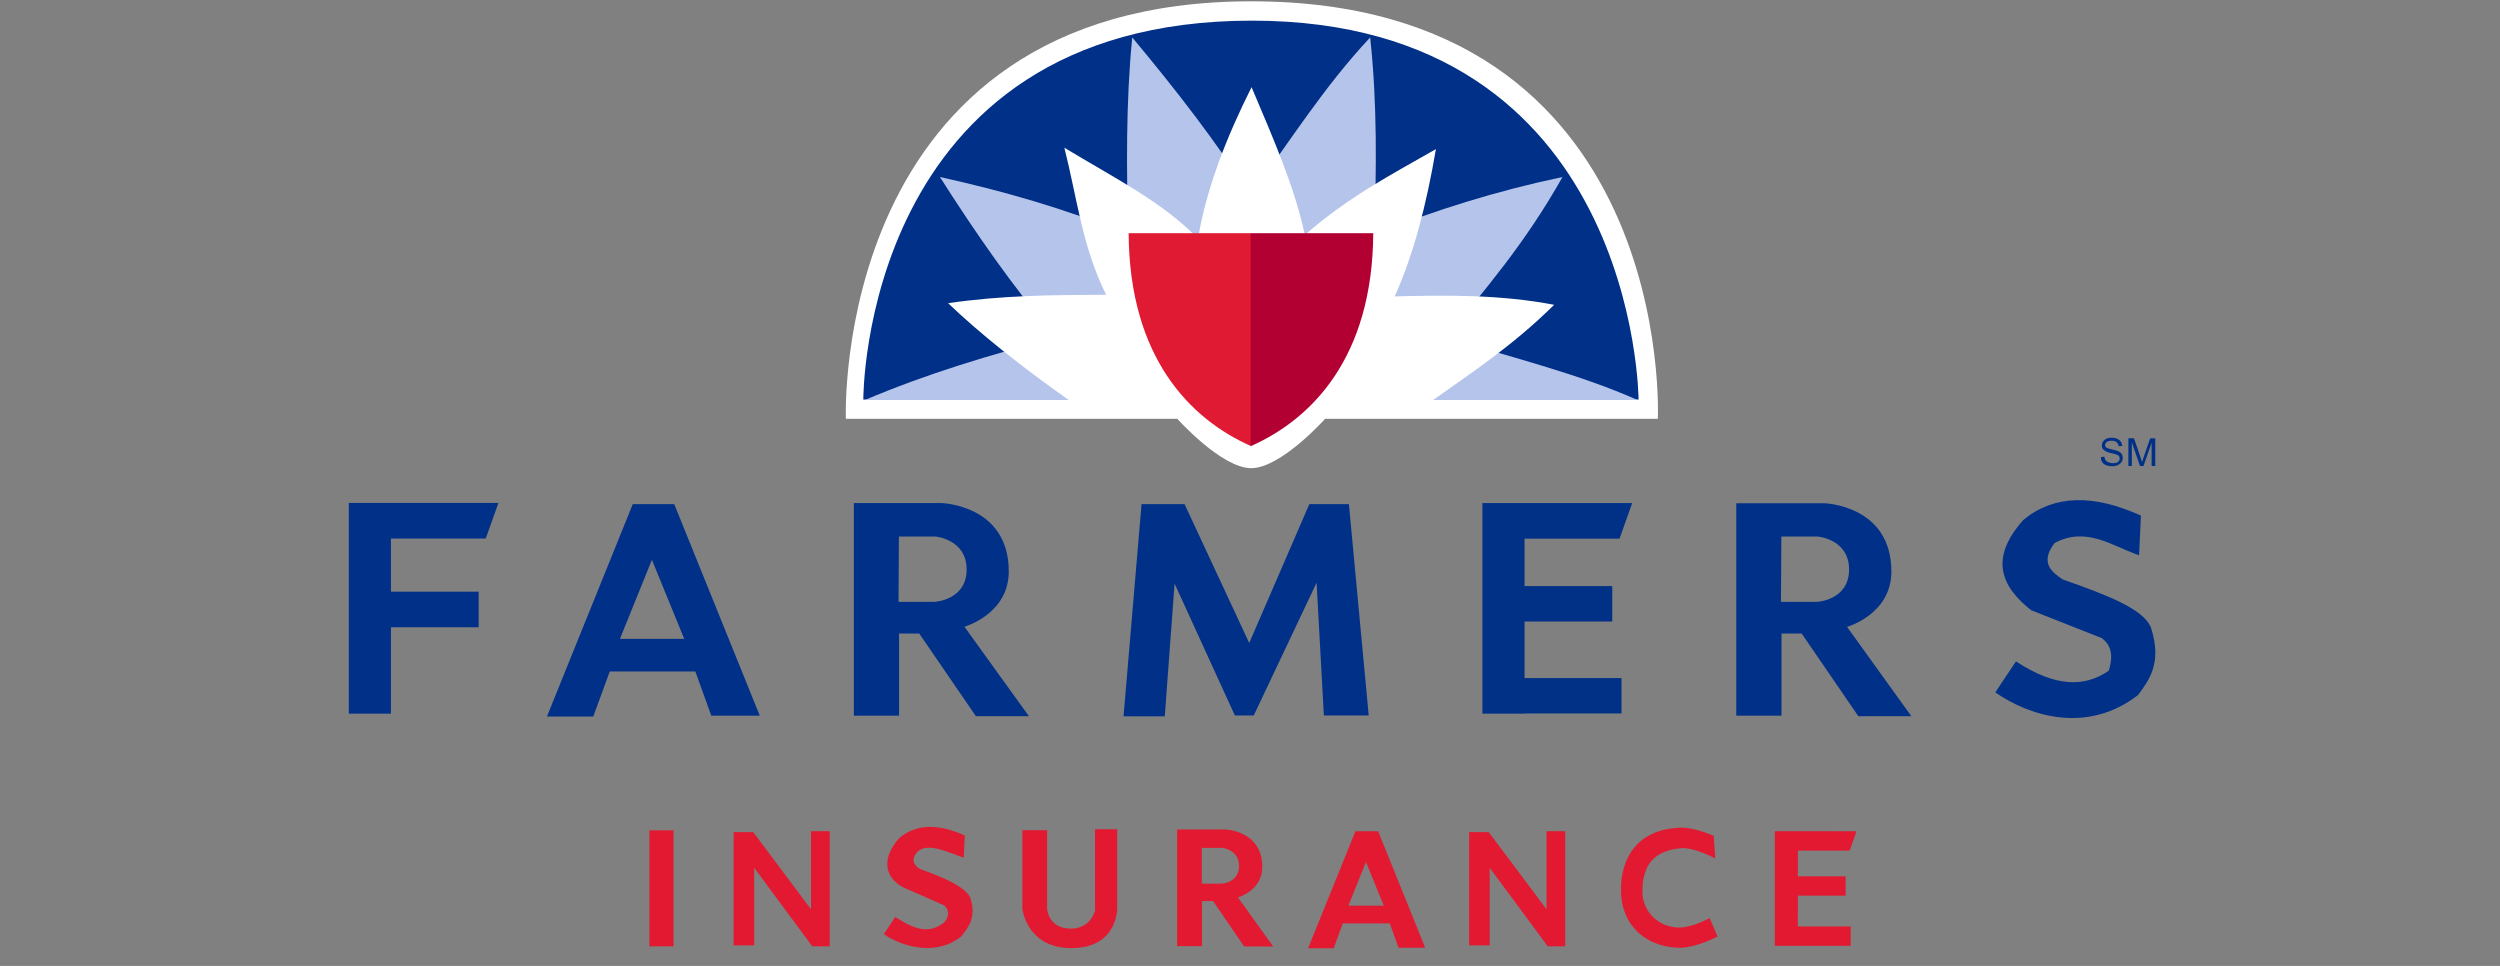<svg width="132" height="51" fill="none" xmlns="http://www.w3.org/2000/svg" viewBox="0 0 132 51"><rect x="0" y="0" width="132" height="51" fill="#808080" stroke="none"/><path d="M44.662 22.112h17.5s2.33 2.607 3.902 2.607c1.573 0 3.903-2.607 3.903-2.607h17.567S88.55.069 66.064.069c-22.246 0-21.402 22.043-21.402 22.043Z" fill="#fff"/><path d="M45.582 21.1h40.935S86.441 1.09 66.103 1.09c-20.626 0-20.52 20.01-20.52 20.01Z" fill="#013088"/><path d="M59.783 1.978c-.345 3.467-.297 6.935-.22 10.393-3.308-1.351-6.626-2.296-9.934-3.024 1.87 2.939 3.855 5.81 6.137 8.475-3.452.898-6.856 1.918-10.097 3.298h40.79c-3.049-1.36-6.663-2.259-10.096-3.298 2.042-2.56 4.094-4.856 6.137-8.475-3.424.718-6.732 1.748-9.935 3.024.106-3.42.163-6.84-.22-10.393-2.445 2.607-4.267 5.527-6.329 8.333-1.764-2.778-3.912-5.556-6.233-8.333Z" fill="#B5C4EB"/><path d="M56.427 21.12c-2.57-1.815-4.717-3.534-6.367-5.112 2.848-.416 5.495-.434 8.343-.444-1.266-2.541-1.535-5.13-2.206-7.766 2.532 1.54 5.217 2.872 7.058 4.809.44-2.674 1.534-5.433 2.828-8.003 1.113 2.636 2.283 5.272 2.81 7.804 2.31-2.022 4.612-3.212 6.923-4.535-.489 2.872-1.16 5.527-2.177 7.776 2.772-.066 5.543-.104 8.42.444-2.139 2.116-4.267 3.524-6.406 5.036l-19.226-.01Z" fill="#fff"/><path d="M66.064 23.557V12.314h-6.472c.038 6.557 3.24 9.817 6.472 11.243Z" fill="#E01A33"/><path d="M66.035 23.557V12.314h6.473c-.038 6.557-3.241 9.817-6.472 11.243Z" fill="#B20032"/><path d="M18.417 26.562v11.12h2.225V33.12h4.631v-1.88h-4.631v-2.806h5.005l.671-1.88h-7.901v.009Z" fill="#013088"/><path d="M78.27 26.562v11.12h2.226v-.01h5.12v-1.87h-5.12v-2.986h4.631v-1.87h-4.631v-2.504h5.015l.67-1.88h-7.91Z" fill="#013186"/><path d="m33.414 26.609-4.536 11.224h2.446l.872-2.38h4.517l.843 2.333h2.56L35.6 26.618h-2.186v-.01Zm1.007 2.948 1.707 4.176h-3.395l1.688-4.176ZM45.084 26.562v11.224h2.387V33.45h1.065l2.992 4.366h2.8l-3.405-4.724s2.34-.662 2.34-2.92c0-3.524-3.557-3.61-3.557-3.61h-4.622Zm2.378 1.767h1.918s1.658.132 1.658 1.738c0 1.635-1.697 1.71-1.697 1.71h-1.898l.019-3.448ZM91.676 26.562v11.224h2.388V33.45h1.064l2.992 4.366h2.8L97.525 33.1s2.34-.661 2.34-2.92c0-3.524-3.557-3.609-3.557-3.609h-4.632v-.01Zm2.378 1.767h1.918s1.659.132 1.659 1.738c0 1.635-1.697 1.71-1.697 1.71h-1.899l.02-3.448ZM62.018 30.814l-.518 7.01h-2.177l.95-11.205h2.272l3.414 7.331 3.174-7.332h2.09l1.045 11.159H69.9l-.384-7.01-3.318 7.01h-.997l-3.183-6.963ZM105.35 36.558l1.093-1.635c2.071 1.352 3.596 1.38 4.9.492.278-.907.067-1.39-.364-1.72l-3.73-1.474c-1.611-1.266-2.215-2.75-.422-4.762 1.62-1.35 3.711-1.37 6.213-.236l-.096 2.098c-1.438-.501-2.78-1.54-4.458-.652-.835 1.077-.087 1.578.431 1.927 2.388.841 4.2 1.54 4.641 2.504.633 1.908-.096 2.816-.671 3.6-2.704 2.088-5.753 1.096-7.537-.142Z" fill="#013088"/><path d="M34.287 43.843h1.275v6.122h-1.275v-6.123ZM39.82 45.817v4.1h-1.084v-5.98h1.036l3.049 4.072v-4.12h.988v6.076h-.921l-3.068-4.148ZM78.655 45.817v4.1H77.57v-5.98h1.036l3.049 4.072v-4.12h.988v6.076h-.921l-3.068-4.148ZM46.666 49.322l.604-.907c1.15.747 1.793.841 2.522.34.297-.245.383-.68.057-.954l-2.128-.935c-.978-.491-1.237-1.493-.24-2.617.901-.756 2.062-.766 3.462-.133l-.058 1.172c-.805-.283-1.889-.822-2.426-.33-.412.425-.182.736.106.925 1.332.463 2.426.973 2.665 1.512.355 1.058-.134 1.597-.46 2.031-1.295 1.077-3.107.586-4.104-.104ZM56.58 50.06c-2.387 0-2.598-2.08-2.598-2.08v-4.147h1.304v4.138s.048 1.059 1.256 1.059c1.065 0 1.276-.955 1.276-.955v-4.29h1.17v4.149c.01 0 .038 2.125-2.407 2.125ZM62.152 43.795v6.16h1.314v-2.38h.585l1.64 2.4h1.534l-1.86-2.59s1.284-.368 1.284-1.606c0-1.937-1.956-1.984-1.956-1.984h-2.541Zm1.304.973h1.055s.91.066.91.955c0 .897-.93.935-.93.935h-1.035v-1.89ZM71.568 43.89l-2.502 6.179h1.352l.479-1.313h2.484l.46 1.285h1.41l-2.484-6.151h-1.199Zm.556 1.625.94 2.305h-1.87l.93-2.305ZM85.587 47.017c-.019-1.71.863-3.24 3.145-3.316.739-.028 1.755.435 1.755.435l.077 1.19s-1.131-.614-1.831-.538c-1.142.113-2.014.633-2.014 2.277 0 1.077.863 1.908 1.937 1.908.729 0 1.61-.5 1.61-.5l.423.973s-1.113.595-1.995.595c-1.64-.01-3.088-1.049-3.107-3.024ZM93.71 43.89v6.047h4.007v-1.02h-2.79V47.29h2.522v-1.02h-2.522v-1.36h2.733l.364-1.021H93.71Z" fill="#E21931"/><path d="m110.931 24.134.182-.02c.01.076.029.133.058.18a.32.32 0 0 0 .153.114.651.651 0 0 0 .432.019.259.259 0 0 0 .124-.095.187.187 0 0 0 .039-.123.187.187 0 0 0-.039-.123.236.236 0 0 0-.134-.085c-.038-.019-.125-.038-.269-.075a1.222 1.222 0 0 1-.287-.095.576.576 0 0 1-.163-.132.294.294 0 0 1-.048-.18c0-.075.019-.141.067-.207a.407.407 0 0 1 .182-.152.645.645 0 0 1 .269-.047c.115 0 .211.02.287.057a.387.387 0 0 1 .192.151.462.462 0 0 1 .077.227l-.192.01a.296.296 0 0 0-.105-.209.402.402 0 0 0-.259-.075c-.115 0-.202.019-.259.066-.058.047-.087.094-.087.151 0 .057.02.095.058.132.038.038.134.066.297.104.163.038.269.066.326.095a.387.387 0 0 1 .192.15.38.38 0 0 1 .058.209c0 .075-.02.151-.068.217a.521.521 0 0 1-.191.16.715.715 0 0 1-.288.057.86.86 0 0 1-.336-.056.47.47 0 0 1-.211-.17.446.446 0 0 1-.057-.255ZM112.379 24.606v-1.464h.297l.355 1.039c.028.094.057.17.067.217.019-.056.048-.132.077-.236l.354-1.02h.269v1.464h-.192v-1.228l-.431 1.228h-.183l-.431-1.247v1.247h-.182Z" fill="#013088"/></svg>